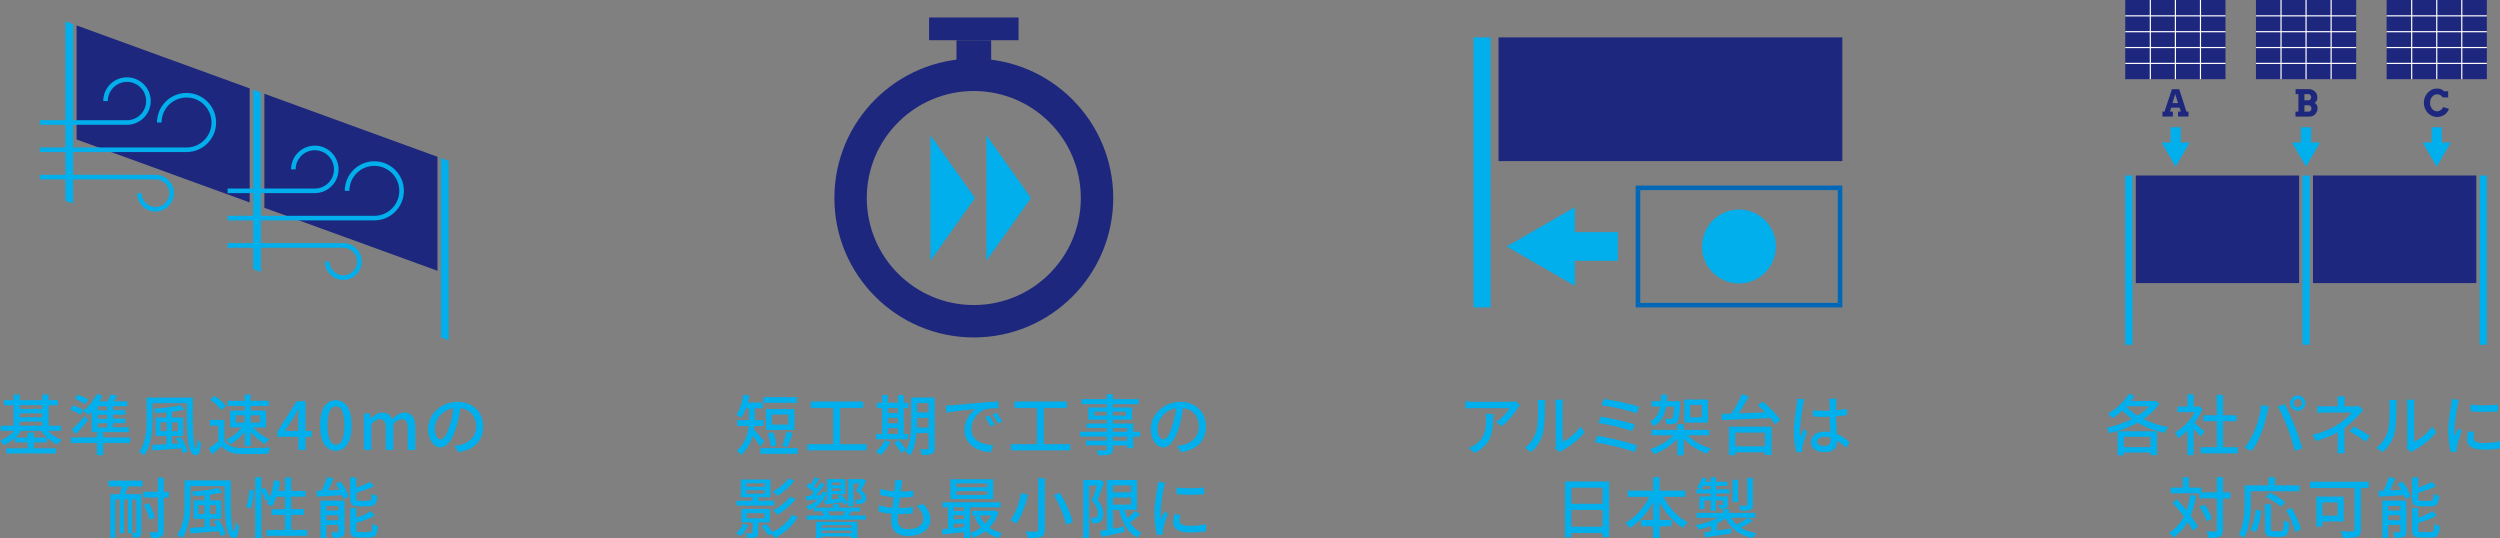 <?xml version="1.0" encoding="UTF-8"?><svg id="_イヤー_2" xmlns="http://www.w3.org/2000/svg" width="490.6" height="105.61" viewBox="0 0 490.6 105.61"><rect x="0" y="0" width="490.6" height="105.61" fill="#808080" stroke="none"/><defs><style>.cls-1{stroke:#fff;stroke-width:.23px;}.cls-1,.cls-2{fill:none;stroke-miterlimit:10;}.cls-3{fill:#0068b7;}.cls-4{fill:#1e277e;}.cls-5{fill:#00afec;}.cls-2{stroke:#00afec;stroke-width:.9px;}</style></defs><g id="_定デザイン"><g><g><g><path class="cls-5" d="M149.22,87.61c-.31-.52-.98-1.4-1.51-2.08-.38,1.36-1.07,2.72-2.29,3.76-.17-.23-.6-.7-.83-.85,1.64-1.39,2.17-3.21,2.33-4.86h-2.24v-1.13h2.3v-2.33h-.58c-.25,.71-.55,1.35-.87,1.87-.23-.17-.75-.46-1.04-.57,.69-.96,1.17-2.48,1.42-3.99l1.14,.21c-.08,.47-.18,.92-.3,1.36h2.96v1.12h-1.59v2.33h1.74v1.13h-1.81c-.03,.23-.05,.48-.09,.72,.52,.53,1.73,1.95,2.03,2.31l-.78,1Zm7.32,.32v1.13h-7.31v-1.13h7.31Zm-.16-8.88h-6.58v-1.12h6.58v1.12Zm-.48,5.33h-5.59v-4.1h5.59v4.1Zm-4.63,3.31c-.05-.71-.33-1.82-.61-2.65l1.03-.25c.34,.82,.6,1.9,.68,2.61l-1.09,.29Zm3.45-6.34h-3.29v1.98h3.29v-1.98Zm-1.22,6.15c.31-.73,.68-1.94,.86-2.78l1.2,.26c-.34,.98-.71,2.09-1.04,2.78l-1.01-.26Z"/><path class="cls-5" d="M170.06,87.17v1.21h-11.64v-1.21h5.08v-7.12h-4.39v-1.25h10.27v1.25h-4.52v7.12h5.2Z"/><path class="cls-5" d="M174.75,86.72c-.47,.98-1.22,1.98-1.92,2.61-.21-.21-.68-.55-.96-.71,.7-.56,1.37-1.39,1.74-2.21l1.14,.31Zm3.48-.52h-6.33v-1.05h1.21v-5.07h-1.05v-1.05h1.05v-1.5h1.09v1.5h2.03v-1.5h1.12v1.5h.94v1.05h-.94v5.07h.88v1.05Zm-4.03-6.12v.98h2.03v-.98h-2.03Zm0,3h2.03v-1.08h-2.03v1.08Zm0,2.07h2.03v-1.12h-2.03v1.12Zm2.2,1.22c.51,.58,1.13,1.38,1.4,1.9l-.98,.58c-.26-.52-.86-1.37-1.35-1.98l.92-.51Zm7.02,1.52c0,.64-.14,.99-.55,1.17-.39,.21-1.01,.23-1.98,.22-.04-.31-.2-.85-.35-1.14,.61,.03,1.26,.01,1.43,.01,.2-.01,.27-.06,.27-.27v-2.89h-2.39c-.14,1.55-.46,3.2-1.2,4.38-.19-.22-.7-.57-.96-.69,1.03-1.7,1.12-4.13,1.12-5.99v-4.68h4.6v9.88Zm-1.17-3.99v-1.9h-2.29v.69c0,.38,0,.79-.03,1.21h2.31Zm-2.29-4.8v1.83h2.29v-1.83h-2.29Z"/><path class="cls-5" d="M186.79,79.53c.94-.09,3.24-.31,5.6-.51,1.37-.12,2.67-.19,3.54-.22v1.31c-.7,0-1.82,.01-2.5,.18-1.7,.52-2.83,2.34-2.83,3.86,0,2.35,2.18,3.12,4.3,3.22l-.47,1.38c-2.52-.13-5.16-1.48-5.16-4.32,0-1.95,1.13-3.51,2.17-4.17-1.12,.12-4.28,.43-5.72,.74l-.13-1.42c.49-.01,.94-.04,1.2-.06Zm8.4,3.8l-.81,.36c-.31-.66-.65-1.26-1.04-1.82l.78-.34c.31,.46,.79,1.25,1.07,1.79Zm1.48-.6l-.79,.39c-.34-.66-.68-1.23-1.09-1.79l.78-.35c.31,.44,.82,1.22,1.11,1.75Z"/><path class="cls-5" d="M210.03,87.17v1.21h-11.64v-1.21h5.08v-7.12h-4.39v-1.25h10.27v1.25h-4.52v7.12h5.2Z"/><path class="cls-5" d="M223.74,85.68h-1.35v2.28h-1.22v-.56h-2.77v.68c0,.66-.17,.94-.61,1.1-.44,.16-1.12,.17-2.21,.17-.07-.27-.25-.72-.42-.98,.71,.03,1.5,.03,1.7,.01,.23-.01,.31-.08,.31-.3v-.69h-4.06v-.91h4.06v-.81h-5.2v-.95h5.2v-.74h-3.94v-.86h3.94v-.77h-3.6v-2.39h3.6v-.66h-4.93v-.98h4.93v-.95h1.22v.95h5.07v.98h-5.07v.66h3.78v2.39h-3.78v.77h3.99v1.6h1.35v.95Zm-6.57-4.12v-.78h-2.44v.78h2.44Zm1.22-.78v.78h2.56v-.78h-2.56Zm0,3.95h2.77v-.74h-2.77v.74Zm2.77,.95h-2.77v.81h2.77v-.81Z"/><path class="cls-5" d="M231.01,87.5c.46-.04,.83-.1,1.14-.18,1.65-.38,3.12-1.57,3.12-3.65,0-1.87-1.12-3.34-3.09-3.59-.18,1.16-.42,2.41-.77,3.61-.78,2.63-1.85,4.1-3.13,4.1s-2.44-1.44-2.44-3.59c0-2.86,2.54-5.34,5.76-5.34s5.06,2.16,5.06,4.86-1.73,4.56-4.88,5.01l-.77-1.22Zm-.91-4.08c.33-1.01,.57-2.18,.7-3.32-2.31,.38-3.67,2.39-3.67,3.98,0,1.48,.66,2.16,1.18,2.16,.56,0,1.18-.83,1.78-2.82Z"/><path class="cls-5" d="M146.86,103.05c-.38,.81-.99,1.65-1.55,2.18-.2-.18-.62-.47-.88-.6,.58-.48,1.1-1.16,1.39-1.85l1.04,.26Zm5.07-3.83h-7.4v-.95h3.15v-.69h-2.29v-3.47h5.8v3.47h-2.39v.69h3.13v.95Zm-3.13,3.3v1.98c0,.51-.1,.77-.48,.91-.38,.17-.87,.17-1.59,.17-.08-.29-.29-.69-.44-.94,.55,.01,1.04,.03,1.21,0,.14,0,.18-.03,.18-.17v-1.95h-2.18v-2.65h5.59v2.65h-2.29Zm-2.33-7.02h3.6v-.66h-3.6v.66Zm0,1.37h3.6v-.68h-3.6v.68Zm.07,4.84h3.46v-1.01h-3.46v1.01Zm10-.26c-.99,1.78-2.63,3.22-4.5,4.13-.14-.25-.42-.58-.68-.83l-.61,.32c-.25-.49-.83-1.26-1.31-1.82l.9-.44c.43,.47,.96,1.12,1.26,1.6,1.55-.77,3-1.98,3.77-3.39l1.17,.43Zm-.64-7.11c-.87,1.17-2.18,2.27-3.39,2.99-.21-.26-.56-.62-.87-.85,1.11-.6,2.42-1.62,3.12-2.6l1.14,.46Zm.29,3.58c-.95,1.21-2.34,2.37-3.63,3.11-.19-.26-.56-.62-.87-.84,1.2-.62,2.61-1.7,3.37-2.73l1.13,.47Z"/><path class="cls-5" d="M167.11,100.38c-.22,.29-.44,.55-.64,.77h3.45v.82h-11.61v-.82h3.43c-.12-.22-.29-.48-.47-.68l.44-.13h-2.07v-.66c-.29,.16-.6,.3-.91,.42-.1-.2-.39-.57-.57-.75,.95-.3,1.75-.75,2.34-1.39-.81,.1-1.56,.19-2.24,.27l-.18-.88c.3-.01,.64-.04,1-.06,.2-.21,.39-.44,.58-.69-.39-.38-.96-.82-1.43-1.14l.51-.68c.12,.08,.25,.16,.38,.25,.3-.46,.61-.99,.79-1.39l.86,.34c-.34,.51-.72,1.05-1.05,1.48,.18,.14,.35,.29,.51,.42,.31-.42,.58-.83,.81-1.2l.83,.38c-.49,.7-1.12,1.49-1.72,2.15l.94-.06c.1-.21,.18-.42,.25-.65l.94,.13c-.4,1.35-1.27,2.31-2.43,2.98h3.63v-.68h1.13v.68h4.17v.77h-1.79l.13,.04Zm-6.98,2.03h8.11v3.16h-1.17v-.31h-5.84v.32h-1.1v-3.17Zm1.1,.65v.49h5.84v-.49h-5.84Zm5.84,1.56v-.51h-5.84v.51h5.84Zm-4.77-6.53v-4.06h3.6v2.96h-.91c.57,.47,1.18,1.16,1.44,1.65l-.74,.43c-.08-.17-.2-.35-.33-.53-1.24,.18-2.46,.35-3.45,.47l-.21-.87,.58-.05Zm3.04,3.06c.17-.23,.36-.53,.52-.81h-3.47c.2,.23,.38,.53,.46,.74l-.21,.06h2.7Zm-2.09-6.46v.51h1.72v-.51h-1.72Zm0,1.65h1.72v-.49h-1.72v.49Zm0,1.66l1.52-.16c-.16-.17-.33-.34-.49-.48l.68-.36h-1.7v1Zm4.21,1.35h-.99v-5.33h2.67l.14-.05,.71,.35c-.31,.65-.65,1.26-.99,1.86,.69,.55,1,1.07,1,1.52s-.18,.78-.51,.97c-.16,.1-.39,.17-.58,.2-.25,.03-.64,.04-.95,.01-.01-.26-.13-.61-.3-.84,.34,.03,.62,.04,.83,.03,.13-.01,.26-.03,.34-.06,.14-.08,.22-.23,.21-.43,0-.32-.3-.71-1.03-1.23,.25-.51,.48-1,.66-1.46h-1.22v4.47Z"/><path class="cls-5" d="M181.28,98.95c.87,1.03,1.3,1.92,1.3,3.03,0,1.92-1.74,3.2-4.39,3.2-1.87,0-3.3-.83-3.3-2.95,0-.34,.04-.82,.09-1.39-.95-.09-1.85-.23-2.57-.46l.07-1.25c.83,.3,1.75,.44,2.64,.52,.08-.68,.17-1.39,.26-2.07-.92-.08-1.89-.25-2.67-.46l.06-1.2c.78,.26,1.78,.42,2.74,.49,.05-.47,.09-.88,.12-1.21,.03-.32,.05-.65,.01-1.01l1.46,.08c-.09,.4-.14,.7-.19,1.01l-.16,1.17c.96,0,1.82-.05,2.5-.17l-.04,1.22c-.81,.08-1.53,.13-2.59,.13h-.03c-.09,.66-.18,1.38-.26,2.05h.18c.83,0,1.75-.04,2.64-.16l-.04,1.22c-.79,.09-1.57,.13-2.41,.13h-.49c-.04,.46-.07,.85-.07,1.12,0,1.16,.68,1.85,2.05,1.85,1.88,0,3.02-.82,3.02-2.04,0-.87-.47-1.78-1.37-2.57l1.43-.3Z"/><path class="cls-5" d="M195.99,100.46c-.38,1.24-1.01,2.25-1.81,3.06,.7,.51,1.55,.88,2.48,1.12-.25,.21-.57,.65-.71,.94-.99-.29-1.86-.74-2.59-1.34-.73,.56-1.55,.99-2.41,1.3-.12-.26-.38-.65-.6-.88v.92h-1.16v-1.16c-1.53,.17-3.07,.34-4.25,.46l-.09-1.05c.35-.03,.75-.06,1.18-.1v-4.17h-1.07v-.99h11.39v.99h-6.01v5.02c.77-.23,1.52-.61,2.18-1.09-.53-.61-.98-1.33-1.31-2.12l.7-.2h-1.17v-.94h4.28l.21-.04,.74,.29Zm-1.08-2.52h-8.4v-3.89h8.4v3.89Zm-7.75,1.6v.73h2.04v-.73h-2.04Zm0,2.35h2.04v-.77h-2.04v.77Zm2.04,1.52v-.65h-2.04v.84l2.04-.19Zm4.5-8.54h-6.03v.74h6.03v-.74Zm0,1.51h-6.03v.75h6.03v-.75Zm-1.46,4.77c.26,.6,.64,1.16,1.09,1.64,.48-.48,.88-1.03,1.18-1.64h-2.27Z"/><path class="cls-5" d="M201.72,97.05c-.43,1.9-1.16,4.25-2.29,5.69-.3-.22-.83-.52-1.16-.64,1.09-1.35,1.78-3.59,2.08-5.3l1.36,.25Zm3.32-3.22v10.15c0,.81-.21,1.16-.71,1.36-.52,.19-1.35,.23-2.59,.22-.08-.34-.29-.91-.48-1.26,.88,.04,1.83,.04,2.11,.03,.27-.01,.36-.09,.36-.35v-10.15h1.31Zm2.96,2.87c1.11,1.81,2.17,4.17,2.5,5.75l-1.31,.52c-.27-1.53-1.3-3.95-2.35-5.82l1.17-.44Z"/><path class="cls-5" d="M216.69,94.63c-.38,1.1-.88,2.47-1.33,3.48,.96,1.03,1.16,1.94,1.16,2.72s-.16,1.3-.57,1.57c-.2,.14-.46,.22-.73,.26-.27,.04-.62,.04-.94,.03-.01-.31-.1-.78-.29-1.11,.29,.03,.53,.03,.73,.03,.17-.01,.31-.03,.43-.12,.2-.13,.27-.43,.26-.81,0-.66-.23-1.49-1.14-2.44,.35-.88,.73-2.07,.99-2.96h-1.55v10.3h-1.14v-11.39h3.13l.17-.04,.82,.48Zm7.02,6.31c-.61,.56-1.33,1.16-1.95,1.62,.58,.86,1.33,1.55,2.26,1.96-.27,.23-.62,.7-.81,1-1.91-.98-3-2.95-3.6-5.47h-1.21v3.69l2.21-.42,.09,1.05c-1.57,.36-3.22,.73-4.47,1l-.4-1.17c.4-.06,.88-.16,1.4-.25v-9.75h5.89v5.84h-2.47c.17,.58,.38,1.14,.62,1.66,.55-.47,1.11-1,1.48-1.44l.95,.66Zm-5.3-5.68v1.35h3.54v-1.35h-3.54Zm0,3.76h3.54v-1.39h-3.54v1.39Z"/><path class="cls-5" d="M228.66,94.73c-.09,.25-.22,.75-.27,.99-.22,1.05-.64,3.47-.64,4.85,0,.46,.03,.88,.09,1.35,.2-.52,.46-1.14,.65-1.61l.68,.52c-.35,.97-.81,2.35-.92,3-.04,.17-.08,.44-.07,.58,0,.13,.01,.33,.03,.48l-1.17,.08c-.26-.9-.49-2.42-.49-4.16,0-1.92,.42-4.11,.56-5.14,.05-.33,.1-.73,.12-1.07l1.44,.12Zm2.96,6.29c-.1,.44-.16,.79-.16,1.14,0,.58,.43,1.04,1.99,1.04,1.16,0,2.13-.1,3.21-.34l.03,1.38c-.81,.16-1.87,.26-3.26,.26-2.18,0-3.2-.75-3.2-2,0-.51,.1-1.03,.22-1.59l1.17,.1Zm4.67-5.37v1.33c-1.47,.14-3.9,.16-5.39,0v-1.31c1.47,.22,4.06,.17,5.39-.01Z"/></g><g><path class="cls-4" d="M218.46,38.86c0,15.11-12.25,27.36-27.36,27.36s-27.36-12.25-27.36-27.36,12.25-27.36,27.36-27.36,27.36,12.25,27.36,27.36Zm-27.36-21c-11.6,0-21,9.4-21,21s9.4,21,21,21,21-9.4,21-21-9.4-21-21-21Z"/><rect class="cls-4" x="182.32" y="3.43" width="17.56" height="4.46"/><rect class="cls-4" x="187.7" y="7.9" width="6.81" height="6.68"/><g><polygon class="cls-5" points="191.33 38.86 182.6 26.55 182.6 51.17 191.33 38.86"/><polygon class="cls-5" points="202.32 38.86 193.58 26.55 193.58 51.17 202.32 38.86"/></g></g></g><g><g><path class="cls-5" d="M298.27,79.51c-.12,.14-.32,.39-.43,.55-.56,.95-1.79,2.6-3.18,3.59l-1.08-.87c1.13-.66,2.27-1.95,2.65-2.69h-7.14c-.51,0-.96,.04-1.52,.08v-1.44c.48,.06,1.01,.12,1.52,.12h7.27c.3,0,.88-.04,1.09-.09l.82,.77Zm-5.25,1.73c0,3.39-.2,5.89-3.61,7.64l-1.2-.98c.38-.13,.83-.34,1.25-.64,1.86-1.2,2.16-2.83,2.16-4.99,0-.35-.01-.66-.08-1.04h1.48Z"/><path class="cls-5" d="M299.21,87.89c1.12-.79,1.86-1.96,2.24-3.16,.38-1.16,.38-3.69,.38-5.19,0-.44-.03-.75-.1-1.05h1.51c-.01,.1-.07,.58-.07,1.04,0,1.48-.05,4.25-.4,5.55-.39,1.43-1.21,2.7-2.31,3.64l-1.24-.83Zm5.98,.12c.05-.22,.09-.52,.09-.82v-7.7c0-.53-.08-.96-.08-1.04h1.51c-.01,.08-.07,.51-.07,1.04v7.19c1.13-.51,2.6-1.61,3.54-2.99l.78,1.12c-1.11,1.47-2.93,2.83-4.42,3.59-.22,.1-.35,.22-.49,.33l-.86-.72Z"/><path class="cls-5" d="M321.32,87.46l-.57,1.27c-1.73-.74-5.71-1.62-7.8-1.94l.52-1.27c2.2,.34,6.07,1.25,7.85,1.94Zm-.51-4.12l-.51,1.26c-1.51-.57-4.75-1.31-6.63-1.6l.48-1.24c1.81,.3,5.03,.99,6.66,1.57Zm.87-3.51l-.53,1.27c-1.55-.57-5.07-1.35-6.89-1.59l.48-1.21c1.7,.21,5.3,.95,6.94,1.52Z"/><path class="cls-5" d="M326.95,79.77c-.27,1.73-.9,3.04-2.43,3.89-.13-.3-.47-.72-.73-.92,1.25-.66,1.77-1.65,2-2.96h-1.73v-1.05h1.86c.04-.4,.06-.86,.08-1.31h1.16c-.03,.46-.05,.9-.08,1.31h2.67s-.01,.3-.03,.46c-.13,2.31-.25,3.26-.56,3.63-.23,.25-.46,.34-.81,.38-.27,.05-.79,.05-1.33,.03-.03-.33-.14-.78-.3-1.07,.46,.04,.87,.05,1.07,.05,.18,0,.29-.03,.38-.13,.17-.18,.27-.79,.36-2.29h-1.59Zm4.23,5.66c1.09,1.13,2.87,2.11,4.59,2.57-.26,.25-.62,.7-.81,1.01-1.66-.57-3.37-1.62-4.55-2.9v3.24h-1.25v-3.26c-1.18,1.31-2.9,2.43-4.54,3.03-.18-.29-.53-.74-.79-.98,1.68-.51,3.46-1.56,4.56-2.72h-4.29v-1.07h5.06v-1.12h1.25v1.12h5v1.07h-4.24Zm4-2.5h-4.65v-4.52h4.65v4.52Zm-1.21-3.47h-2.31v2.43h2.31v-2.43Z"/><path class="cls-5" d="M345.88,78.79c1.29,1.04,2.82,2.54,3.5,3.63l-1.07,.81c-.21-.36-.51-.78-.87-1.21-3.47,.17-7.14,.31-9.53,.42l-.09-1.22,1.96-.06c.75-1.14,1.56-2.65,2.05-3.83l1.35,.47c-.57,1.09-1.29,2.3-1.96,3.32,1.62-.06,3.42-.13,5.2-.21-.49-.49-1-.98-1.49-1.39l.95-.7Zm-6.59,4.94h8.36v5.56h-1.3v-.53h-5.82v.55h-1.24v-5.58Zm1.24,1.16v2.7h5.82v-2.7h-5.82Z"/><path class="cls-5" d="M354.12,78.36c-.09,.22-.21,.75-.26,.99-.23,1.04-.62,3.72-.62,5.1,0,.46,.03,.88,.09,1.35,.18-.53,.46-1.16,.65-1.62l.66,.52c-.34,.96-.78,2.27-.92,2.94-.04,.17-.07,.43-.07,.58,.01,.13,.01,.33,.03,.48l-1.14,.08c-.26-.9-.51-2.34-.51-4.08,0-1.92,.42-4.37,.57-5.4,.04-.33,.09-.73,.1-1.07l1.42,.13Zm8.18,9.52c-.6-.56-1.18-1.04-1.78-1.4v.04c0,1.2-.57,2.21-2.37,2.21s-2.76-.73-2.76-1.96,1.03-2.07,2.74-2.07c.36,0,.71,.03,1.04,.08-.04-.9-.09-2-.12-3-.36,.01-.73,.03-1.09,.03-.74,0-1.44-.04-2.2-.08v-1.22c.73,.06,1.44,.1,2.21,.1,.36,0,.71-.01,1.08-.03,0-.64-.01-1.18-.01-1.51,0-.22-.03-.57-.08-.82h1.47c-.04,.26-.06,.53-.08,.79-.01,.33-.03,.87-.04,1.46,.75-.06,1.47-.16,2.13-.29v1.26c-.66,.1-1.39,.18-2.13,.23,.03,1.29,.1,2.44,.14,3.43,1.07,.43,1.87,1.09,2.52,1.68l-.69,1.07Zm-3.07-2c-.39-.1-.78-.17-1.2-.17-.86,0-1.44,.38-1.44,.91,0,.6,.57,.9,1.39,.9,.95,0,1.25-.48,1.25-1.29v-.35Z"/><path class="cls-5" d="M315.77,94.48v10.91h-1.29v-.79h-6.12v.85h-1.24v-10.96h8.65Zm-7.41,1.22v3.17h6.12v-3.17h-6.12Zm6.12,7.67v-3.3h-6.12v3.3h6.12Z"/><path class="cls-5" d="M326.42,97.5c1.05,2.09,2.82,4.02,4.77,5-.29,.25-.71,.74-.91,1.07-1.86-1.05-3.46-2.89-4.6-4.99v3.47h2.33v1.22h-2.33v2.3h-1.27v-2.3h-2.38v-1.22h2.38v-3.46c-1.14,2.11-2.76,3.93-4.58,5.02-.2-.3-.6-.75-.86-1,1.88-1,3.64-2.99,4.71-5.11h-4.25v-1.22h4.98v-2.63h1.27v2.63h5.03v1.22h-4.29Z"/><path class="cls-5" d="M343.91,102.23c-.7,.51-1.59,.98-2.34,1.31,.85,.53,1.89,.91,3.12,1.1-.25,.21-.55,.66-.68,.96-2.65-.52-4.38-1.81-5.37-3.87-.48,.36-1.07,.72-1.7,1.01v1.39c.88-.13,1.85-.27,2.78-.42l.05,.96c-1.82,.27-3.74,.57-5.12,.78l-.18-1c.38-.04,.82-.1,1.3-.17v-1.05c-.78,.29-1.6,.52-2.39,.68-.13-.26-.43-.66-.65-.88,1.56-.25,3.25-.77,4.46-1.43h-4.24v-.96h5.15v-.74h1.2v.74h5.16v.96h-4.73c.27,.51,.64,.96,1.07,1.35,.77-.38,1.68-.94,2.25-1.35l.87,.62Zm-8.2-5.38h-2.81v-.84h.86c-.21-.14-.55-.31-.75-.4,.44-.51,.81-1.22,1.03-1.92l.92,.23c-.08,.21-.16,.42-.25,.62h1v-.88h1.04v.88h2.24v.81h-2.24v.66h2.63v.84h-2.63v.58h2.33v1.53c0,.42-.06,.61-.36,.74-.29,.13-.69,.13-1.25,.13-.05-.23-.21-.53-.31-.74,.38,.01,.68,.01,.79,.01,.12-.01,.14-.04,.14-.13v-.77h-1.34v2.02h-1.04v-2.02h-1.26v1.69h-.95v-2.47h2.21v-.58Zm0-.84v-.66h-1.4c-.14,.25-.29,.47-.43,.66h1.83Zm5.38,2.47h-1.09v-4.32h1.09v4.32Zm2.89,.57c0,.57-.12,.83-.52,1-.42,.16-1.03,.17-1.91,.17-.07-.3-.22-.7-.38-.99,.65,.03,1.27,.03,1.47,.01,.18-.01,.23-.06,.23-.21v-5.27h1.1v5.28Z"/></g><g><rect class="cls-4" x="294.07" y="7.34" width="67.47" height="24.27"/><rect class="cls-5" x="289.17" y="7.34" width="3.35" height="52.99"/><polygon class="cls-5" points="309.05 40.65 295.68 48.37 309.05 56.09 309.05 51.18 317.49 51.18 317.49 45.56 309.05 45.56 309.05 40.65"/><g><path class="cls-3" d="M360.64,37.31v22.12h-38.76v-22.12h38.76m.9-.9h-40.56v23.92h40.56v-23.92h0Z"/><circle class="cls-5" cx="341.26" cy="48.37" r="7.25"/></g></g></g><g><g><path class="cls-5" d="M9.36,84.54c.73,.75,1.75,1.42,2.76,1.77-.26,.22-.61,.65-.79,.94-1.25-.55-2.48-1.57-3.28-2.7h-3.87c-.31,.46-.71,.91-1.14,1.31h2.38v-.97h1.22v.97h2.57v.96h-2.57v1.16h4.37v1H1.21v-1H5.41v-1.16H2.92v-.86c-.65,.58-1.4,1.08-2.14,1.43-.17-.29-.52-.71-.78-.92,1.03-.39,2.07-1.12,2.81-1.92H.13v-1H2.65v-4.02H.77v-.99h1.89v-1.13h1.21v1.13h4.42v-1.12h1.24v1.12h1.86v.99h-1.86v4.02h2.44v1h-2.6Zm-5.5-5.02v.73h4.42v-.73H3.86Zm0,2.35h4.42v-.74H3.86v.74Zm0,1.66h4.42v-.78H3.86v.78Z"/><path class="cls-5" d="M15.77,81.38c-.46-.33-1.37-.74-2.05-1.01l.61-.82c.68,.21,1.6,.61,2.07,.9l-.62,.94Zm9.78,5.54h-5.29v2.4h-1.24v-2.4h-5.12v-1.08h5.12v-.99h1.24v.99h5.29v1.08Zm-11.48-2.64c.71-.61,1.72-1.64,2.57-2.64l.65,.82c-.73,.91-1.59,1.89-2.38,2.74l-.84-.92Zm2.63-4.94c-.44-.35-1.33-.81-2.03-1.08l.62-.83c.7,.25,1.59,.66,2.05,.97l-.65,.94Zm1.31,1.44c-.23,.25-.48,.48-.72,.69-.21-.22-.68-.65-.95-.86,1.05-.78,2.04-2.03,2.63-3.29l1.16,.36c-.17,.36-.38,.73-.6,1.09h1.56c.25-.45,.48-.99,.62-1.38l1.31,.23c-.23,.39-.48,.79-.71,1.14h2.68v.95h-2.81v.79h2.39v.88h-2.39v.77h2.42v.88h-2.42v.82h3.13v.95h-7.31v-4.04Zm3.02-1.05h-1.85v.79h1.85v-.79Zm0,1.68h-1.85v.77h1.85v-.77Zm0,1.65h-1.85v.82h1.85v-.82Z"/><path class="cls-5" d="M37.84,78.01c-.04,4.93-.03,10.01,.68,10.01,.14,0,.22-.82,.23-1.92,.2,.34,.49,.72,.7,.92-.1,1.61-.34,2.3-1.07,2.3-1.7,0-1.72-4.61-1.74-10.19h-6.71v3.17c0,2.13-.21,5.11-1.65,7.05-.21-.21-.7-.53-.99-.66,1.37-1.81,1.48-4.42,1.48-6.38v-4.29h9.06Zm-2.38,7.72c.61,.87,1.2,2.07,1.39,2.85l-.99,.35c-.07-.27-.17-.6-.31-.95-2.04,.16-4.13,.31-5.62,.43l-.09-1.09c.78-.04,1.77-.09,2.85-.17v-1.6h-2.15v-3.63h2.15v-.99c-.74,.08-1.48,.12-2.18,.16-.04-.25-.17-.68-.3-.9,1.85-.13,4-.36,5.21-.7l.82,.87c-.7,.19-1.57,.34-2.5,.46v1.1h2.21v3.63h-2.21v1.53l1.35-.08c-.18-.34-.38-.68-.57-.98l.94-.3Zm-2.77-1.12v-1.74h-1.2v1.74h1.2Zm1.05-1.74v1.74h1.21v-1.74h-1.21Z"/><path class="cls-5" d="M44.02,86.54c.57,.9,1.64,1.31,3.07,1.36,1.44,.05,4.33,.01,5.96-.09-.14,.29-.34,.86-.4,1.23-1.47,.06-4.08,.09-5.56,.03-1.65-.07-2.77-.49-3.59-1.5-.61,.53-1.24,1.05-1.91,1.61l-.62-1.25c.58-.36,1.27-.85,1.88-1.34v-3.06h-1.66v-1.12h2.85v4.11Zm-.6-6.07c-.42-.61-1.35-1.48-2.17-2.05l.9-.73c.81,.56,1.78,1.37,2.22,1.99l-.95,.79Zm4.59,4.23c-.77,1.03-1.82,1.96-2.85,2.48-.17-.29-.52-.7-.78-.92,1.13-.47,2.31-1.39,3.04-2.38h-2.26v-3.3h2.85v-.92h-3.33v-1.01h3.33v-1.24h1.18v1.24h3.54v1.01h-3.54v.92h3.02v3.3h-2.55c.79,.95,2.08,1.85,3.19,2.31-.27,.23-.64,.66-.82,.96-.96-.52-2.03-1.43-2.83-2.39v2.73h-1.18v-2.79Zm-1.74-1.77h1.74v-1.42h-1.74v1.42Zm2.92-1.42v1.42h1.85v-1.42h-1.85Z"/><path class="cls-5" d="M61.17,85.72h-1.22v2.57h-1.4v-2.57h-4.13v-1l3.81-5.99h1.73v5.84h1.22v1.16Zm-2.63-1.16v-2.51c0-.52,.05-1.33,.08-1.85h-.05c-.23,.48-.49,.98-.77,1.47l-1.89,2.89h2.63Z"/><path class="cls-5" d="M62.82,83.47c0-3.31,1.21-4.93,3.09-4.93s3.09,1.62,3.09,4.93-1.22,4.99-3.09,4.99-3.09-1.66-3.09-4.99Zm4.76,0c0-2.74-.69-3.74-1.66-3.74s-1.66,1-1.66,3.74,.69,3.81,1.66,3.81,1.66-1.04,1.66-3.81Z"/><path class="cls-5" d="M71.4,81.15h1.22l.12,1h.04c.61-.65,1.33-1.18,2.21-1.18,1.07,0,1.66,.49,1.98,1.31,.7-.75,1.43-1.31,2.33-1.31,1.5,0,2.2,1.01,2.2,2.83v4.5h-1.5v-4.32c0-1.23-.39-1.73-1.2-1.73-.49,0-1.01,.33-1.61,.98v5.07h-1.5v-4.32c0-1.23-.38-1.73-1.2-1.73-.48,0-1.01,.33-1.61,.98v5.07h-1.48v-7.15Z"/><path class="cls-5" d="M89.18,87.5c.46-.04,.83-.1,1.14-.18,1.65-.38,3.12-1.57,3.12-3.65,0-1.87-1.12-3.34-3.09-3.59-.18,1.16-.42,2.41-.77,3.61-.78,2.63-1.85,4.1-3.13,4.1s-2.44-1.44-2.44-3.59c0-2.86,2.54-5.34,5.76-5.34s5.06,2.16,5.06,4.86-1.73,4.56-4.88,5.01l-.77-1.22Zm-.91-4.08c.33-1.01,.57-2.18,.7-3.32-2.31,.38-3.67,2.39-3.67,3.98,0,1.48,.66,2.16,1.18,2.16,.56,0,1.18-.83,1.78-2.82Z"/><path class="cls-5" d="M21.31,94.31h6.67v1.16h-2.89c-.17,.52-.34,1.05-.51,1.51h3.15v7.45c0,.46-.08,.74-.35,.9-.3,.17-.68,.19-1.22,.19-.04-.23-.16-.64-.29-.9h-.75v-6.6h-.78v6.6h-.83v-6.6h-.87v7.51h-.99v-8.55h1.83c.14-.46,.3-1,.42-1.51h-2.59v-1.16Zm5.42,3.71h-.79v6.54c.3,.01,.56,.01,.65,.01,.1,0,.14-.04,.14-.16v-6.4Zm6.38-.39h-.98v6.55c0,.65-.16,.98-.53,1.16-.39,.2-.97,.25-1.91,.23-.05-.31-.25-.83-.4-1.13,.64,.03,1.24,.03,1.42,.01,.2,0,.27-.06,.27-.27v-6.55h-2.89v-1.13h2.89v-2.78h1.16v2.78h.98v1.13Zm-3.76,4.38c-.13-.77-.61-1.99-1.12-2.9l.99-.34c.53,.9,1.04,2.07,1.18,2.83l-1.05,.4Z"/><path class="cls-5" d="M45.29,94.27c-.04,4.93-.03,10.01,.68,10.01,.14,0,.22-.82,.23-1.92,.2,.34,.49,.72,.7,.92-.1,1.61-.34,2.3-1.07,2.3-1.7,0-1.72-4.62-1.74-10.19h-6.71v3.17c0,2.13-.21,5.11-1.65,7.05-.21-.21-.7-.53-.99-.66,1.37-1.81,1.48-4.42,1.48-6.38v-4.29h9.06Zm-2.38,7.72c.61,.87,1.2,2.07,1.39,2.85l-.99,.35c-.07-.27-.17-.6-.31-.95-2.04,.16-4.13,.31-5.62,.43l-.09-1.09c.78-.04,1.77-.09,2.85-.17v-1.6h-2.15v-3.63h2.15v-.99c-.74,.08-1.48,.12-2.18,.16-.04-.25-.17-.68-.3-.9,1.85-.13,4-.36,5.21-.7l.82,.87c-.7,.19-1.57,.34-2.5,.46v1.1h2.21v3.63h-2.21v1.53l1.35-.08c-.18-.34-.38-.68-.57-.98l.94-.3Zm-2.77-1.12v-1.74h-1.2v1.74h1.2Zm1.05-1.74v1.74h1.21v-1.74h-1.21Z"/><path class="cls-5" d="M48.32,99.46c.31-.87,.56-2.3,.65-3.35l.87,.13c-.07,1.07-.3,2.57-.61,3.54l-.91-.31Zm11.97,4.54v1.14h-7.97v-1.14h3.61v-2.95h-2.64v-1.13h2.64v-2.44h-1.69c-.25,.73-.53,1.39-.83,1.92-.25-.17-.78-.44-1.08-.56,.17-.26,.34-.56,.48-.9l-.73,.35c-.12-.52-.46-1.35-.78-2.04v9.32h-1.21v-11.92h1.21v2.4l.77-.31c.33,.61,.69,1.4,.85,1.95,.4-1.01,.69-2.24,.86-3.46l1.18,.19c-.09,.65-.23,1.29-.39,1.9h1.37v-2.63h1.21v2.63h2.81v1.14h-2.81v2.44h2.52v1.13h-2.52v2.95h3.15Z"/><path class="cls-5" d="M66.87,94.53c.66,.9,1.37,2.11,1.62,2.93l-1.08,.44c-.07-.21-.17-.46-.29-.73-1.78,.1-3.58,.22-4.9,.3l-.1-1.16c.3-.01,.62-.03,.99-.04,.42-.82,.84-1.87,1.08-2.67l1.26,.29c-.33,.78-.71,1.61-1.08,2.33l2.22-.1c-.23-.42-.48-.83-.74-1.2l1.01-.39Zm.74,9.74c0,.57-.12,.88-.49,1.08-.4,.18-.98,.19-1.77,.19-.06-.31-.23-.78-.4-1.09,.55,.03,1.08,.03,1.26,.01,.17,0,.21-.05,.21-.21v-1.24h-2.39v2.54h-1.13v-7.31h4.72v6.02Zm-3.59-5v.92h2.39v-.92h-2.39Zm2.39,2.83v-.99h-2.39v.99h2.39Zm4.02-2.74c-1.37,0-1.7-.34-1.7-1.57v-4.11h1.21v2.03c1-.35,2.01-.78,2.7-1.14l.78,.87c-1,.46-2.3,.91-3.48,1.26v1.08c0,.43,.09,.51,.64,.51h1.77c.47,0,.55-.21,.6-1.42,.26,.19,.75,.38,1.09,.44-.13,1.62-.48,2.05-1.59,2.05h-2.01Zm2,5.06c.51,0,.6-.25,.65-1.64,.27,.18,.75,.38,1.08,.46-.14,1.77-.48,2.24-1.62,2.24h-2.09c-1.37,0-1.72-.35-1.72-1.56v-4.23h1.2v1.92c1.07-.38,2.15-.85,2.85-1.3l.78,.88c-.99,.57-2.38,1.04-3.63,1.42v1.29c0,.44,.1,.52,.68,.52h1.83Z"/></g><g><polygon class="cls-4" points="51.88 40.78 85.85 53.14 85.85 30.77 51.88 18.4 51.88 40.78"/><polygon class="cls-4" points="15.03 27.37 49 39.73 49 17.35 15.03 4.99 15.03 27.37"/><polygon class="cls-5" points="86.54 66.23 88.04 66.78 88.04 31.57 86.54 31.02 86.54 66.23"/><polygon class="cls-5" points="49.69 52.82 51.19 53.37 51.19 18.15 49.69 17.61 49.69 52.82"/><polygon class="cls-5" points="12.84 39.41 14.34 39.95 14.34 4.74 12.84 4.19 12.84 39.41"/><g><path class="cls-2" d="M20.71,19.83c0-2.33,1.89-4.21,4.21-4.21s4.21,1.89,4.21,4.21-1.89,4.21-4.21,4.21H7.81"/><path class="cls-2" d="M27.36,37.91c0,1.75,1.42,3.16,3.16,3.16s3.16-1.42,3.16-3.16-1.42-3.16-3.16-3.16H7.81"/><path class="cls-2" d="M31.26,24.04c0-2.96,2.4-5.35,5.35-5.35s5.35,2.4,5.35,5.35-2.4,5.35-5.35,5.35H7.81"/></g><g><path class="cls-2" d="M57.57,33.24c0-2.33,1.89-4.21,4.21-4.21s4.21,1.89,4.21,4.21-1.89,4.21-4.21,4.21h-17.12"/><path class="cls-2" d="M64.21,51.32c0,1.75,1.42,3.16,3.16,3.16s3.16-1.42,3.16-3.16-1.42-3.16-3.16-3.16h-22.71"/><path class="cls-2" d="M68.11,37.45c0-2.96,2.4-5.35,5.35-5.35s5.35,2.4,5.35,5.35-2.4,5.35-5.35,5.35h-28.8"/></g></g></g><g><g><path class="cls-5" d="M423.74,79.18c-.74,1.18-1.82,2.21-3.09,3.06,1.46,.73,3.13,1.29,4.88,1.59-.27,.29-.62,.79-.78,1.12-1.88-.39-3.69-1.08-5.25-2-1.73,.96-3.69,1.65-5.56,2.07-.12-.31-.38-.82-.6-1.08,1.68-.34,3.46-.92,5.06-1.72-.7-.49-1.33-1.05-1.9-1.65-.62,.57-1.27,1.08-1.94,1.5-.19-.23-.64-.69-.91-.9,1.63-.88,3.2-2.31,4.11-3.89l1.14,.4c-.21,.34-.44,.69-.69,1.01h4.49l.21-.06,.84,.56Zm-8.18,5.45h7.74v4.68h-1.29v-.51h-5.23v.55h-1.22v-4.72Zm1.22,1.09v2.02h5.23v-2.02h-5.23Zm.48-5.93c.6,.65,1.35,1.26,2.22,1.79,.88-.55,1.68-1.16,2.29-1.85h-4.47l-.04,.05Z"/><path class="cls-5" d="M431.89,85.68c-.3-.38-.88-1-1.42-1.53v5.17h-1.2v-4.8c-.58,.57-1.21,1.07-1.82,1.46-.12-.31-.42-.88-.6-1.12,1.48-.85,2.98-2.35,3.86-3.98h-3.41v-1.1h1.96v-2.39h1.2v2.39h.9l.21-.04,.68,.46c-.39,.99-.96,1.94-1.61,2.79,.61,.49,1.69,1.43,1.99,1.7l-.74,.99Zm7.25,2.08v1.2h-7.28v-1.2h3.15v-5.1h-2.63v-1.17h2.63v-4h1.24v4h2.63v1.17h-2.63v5.1h2.9Z"/><path class="cls-5" d="M443.75,79.46l1.48,.3c-.09,.33-.21,.82-.27,1.1-.17,.86-.64,2.72-1.14,4-.47,1.21-1.21,2.61-1.91,3.63l-1.42-.6c.82-1.08,1.56-2.46,2.02-3.56,.57-1.39,1.09-3.31,1.25-4.88Zm3.28,.29l1.34-.44c.52,.97,1.39,2.86,1.91,4.17,.49,1.25,1.18,3.28,1.53,4.5l-1.48,.48c-.35-1.42-.9-3.13-1.42-4.52-.52-1.35-1.33-3.21-1.89-4.19Zm3.88-2.13c.83,0,1.51,.68,1.51,1.5s-.68,1.5-1.51,1.5-1.5-.66-1.5-1.5,.66-1.5,1.5-1.5Zm0,2.3c.44,0,.82-.36,.82-.81s-.38-.82-.82-.82-.81,.38-.81,.82,.36,.81,.81,.81Z"/><path class="cls-5" d="M460.08,87.4c0,.48,.04,1.13,.07,1.53h-1.48c.05-.38,.09-1.05,.09-1.53,0-.7,0-1.74,.01-2.57-1.21,.68-2.63,1.23-4.23,1.72l-.79-1.21c2.5-.57,4.13-1.44,5.29-2.2,1.09-.7,2.03-1.6,2.44-2.18h-5.1c-.47,0-1.24,.03-1.64,.05v-1.35c.44,.05,1.17,.08,1.61,.08h2.42v-.77c0-.39-.03-.87-.08-1.17h1.48c-.04,.3-.08,.79-.08,1.17v.77h1.9c.34,0,.68-.03,.92-.1l.86,.82c-.27,.29-.61,.64-.85,.91-.66,.77-1.72,1.82-2.86,2.64v3.41Zm1.86-3.71c1.21,.65,1.9,1.04,3.13,1.87l-.86,1.13c-1.13-.86-1.95-1.39-3.12-2.03l.84-.98Z"/><path class="cls-5" d="M466.32,87.89c1.12-.79,1.86-1.96,2.24-3.16,.38-1.16,.38-3.69,.38-5.19,0-.44-.03-.75-.1-1.05h1.51c-.01,.1-.07,.58-.07,1.04,0,1.48-.05,4.25-.4,5.55-.39,1.43-1.21,2.7-2.31,3.64l-1.24-.83Zm5.98,.12c.05-.22,.09-.52,.09-.82v-7.7c0-.53-.08-.96-.08-1.04h1.51c-.01,.08-.06,.51-.06,1.04v7.19c1.13-.51,2.6-1.61,3.54-2.99l.78,1.12c-1.11,1.47-2.93,2.83-4.42,3.59-.22,.1-.35,.22-.49,.33l-.86-.72Z"/><path class="cls-5" d="M482.57,78.47c-.09,.25-.22,.75-.27,.99-.22,1.05-.64,3.47-.64,4.85,0,.46,.03,.88,.09,1.35,.2-.52,.46-1.14,.65-1.61l.68,.52c-.35,.98-.81,2.35-.92,3-.04,.17-.08,.44-.07,.58,0,.13,.01,.33,.03,.48l-1.17,.08c-.26-.9-.49-2.42-.49-4.16,0-1.92,.42-4.11,.56-5.14,.05-.32,.1-.73,.12-1.07l1.44,.12Zm2.96,6.29c-.1,.44-.16,.79-.16,1.14,0,.58,.43,1.04,1.99,1.04,1.16,0,2.13-.1,3.21-.34l.03,1.38c-.81,.16-1.87,.26-3.26,.26-2.18,0-3.2-.75-3.2-2,0-.51,.1-1.03,.22-1.59l1.17,.1Zm4.67-5.37v1.33c-1.47,.14-3.9,.16-5.39,0v-1.31c1.47,.22,4.06,.17,5.39-.01Z"/><path class="cls-5" d="M430.98,97.27c-.25,1.47-.6,2.77-1.08,3.91,.58,.79,1.08,1.55,1.39,2.17l-.97,.82c-.23-.51-.58-1.12-1.01-1.76-.7,1.25-1.62,2.26-2.81,3.06-.16-.23-.57-.71-.82-.94,1.27-.77,2.21-1.83,2.89-3.17-.7-.95-1.48-1.9-2.22-2.7l.84-.69c.62,.65,1.27,1.4,1.9,2.16,.31-.91,.55-1.91,.71-3.02l1.18,.16Zm6.72,.53h-1.47v6.2c0,.74-.17,1.09-.58,1.31-.44,.19-1.14,.25-2.24,.25-.05-.35-.22-.92-.39-1.29,.78,.03,1.48,.03,1.7,.01,.22,0,.31-.06,.31-.29v-6.2h-3.41v-.98h-5.64v-1.12h2.37v-2.05h1.17v2.05h2.51v.92h3v-2.99h1.2v2.99h1.47v1.17Zm-4.68,4.52c-.2-.75-.77-1.96-1.37-2.85l.99-.47c.61,.86,1.22,2.02,1.42,2.79l-1.04,.52Z"/><path class="cls-5" d="M441.7,98.54c0,2.03-.2,5.04-1.33,7.03-.22-.2-.75-.56-1.03-.69,1.05-1.85,1.14-4.49,1.14-6.34v-3.3h4.68v-1.59h1.26v1.59h4.82v1.17h-9.56v2.13Zm-.1,5.38c.61-1,.92-2.54,1.05-3.93l1.1,.25c-.16,1.42-.46,3.13-1.08,4.16l-1.08-.48Zm5.99,.33c.47,0,.53-.33,.6-2.16,.25,.2,.75,.4,1.07,.49-.12,2.16-.43,2.76-1.57,2.76h-1.69c-1.22,0-1.53-.39-1.53-1.62v-4.77h1.18v4.77c0,.46,.09,.53,.53,.53h1.42Zm.01-4.8c-.62-.58-1.95-1.46-3-2l.82-.79c1.03,.49,2.37,1.3,3.06,1.9l-.87,.9Zm2.09,.23c.83,1.33,1.62,3.06,1.83,4.23l-1.18,.49c-.18-1.14-.91-2.93-1.72-4.29l1.07-.43Z"/><path class="cls-5" d="M464.85,95.75h-1.55v8.22c0,.78-.2,1.18-.74,1.36-.56,.22-1.47,.23-2.77,.23-.07-.35-.31-.95-.51-1.3,.99,.05,2.07,.04,2.38,.04,.29-.01,.38-.09,.38-.36v-8.19h-8.74v-1.21h11.54v1.21Zm-9.1,6.59v1.01h-1.17v-5.9h5.36v4.89h-4.19Zm0-3.74v2.6h2.99v-2.6h-2.99Z"/><path class="cls-5" d="M471.49,94.53c.66,.9,1.37,2.11,1.62,2.93l-1.08,.44c-.07-.21-.17-.46-.29-.73-1.78,.1-3.58,.22-4.9,.3l-.1-1.16c.3-.01,.62-.03,.99-.04,.42-.82,.84-1.87,1.08-2.67l1.26,.29c-.33,.78-.71,1.61-1.08,2.33l2.22-.1c-.23-.42-.48-.83-.74-1.2l1.01-.39Zm.74,9.74c0,.57-.12,.88-.49,1.08-.4,.18-.98,.19-1.77,.19-.06-.31-.23-.78-.4-1.09,.55,.03,1.08,.03,1.26,.01,.17,0,.21-.05,.21-.21v-1.24h-2.39v2.54h-1.13v-7.31h4.72v6.02Zm-3.59-5v.92h2.39v-.92h-2.39Zm2.39,2.83v-.99h-2.39v.99h2.39Zm4.02-2.74c-1.37,0-1.7-.34-1.7-1.57v-4.11h1.21v2.03c1-.35,2.01-.78,2.7-1.14l.78,.87c-1,.46-2.3,.91-3.48,1.26v1.08c0,.43,.09,.51,.64,.51h1.77c.47,0,.55-.21,.6-1.42,.26,.19,.75,.38,1.09,.44-.13,1.62-.48,2.05-1.59,2.05h-2.01Zm2,5.06c.51,0,.6-.25,.65-1.64,.27,.18,.75,.38,1.08,.46-.14,1.77-.48,2.24-1.62,2.24h-2.09c-1.37,0-1.72-.35-1.72-1.56v-4.23h1.2v1.92c1.07-.38,2.15-.85,2.85-1.3l.78,.88c-.99,.57-2.38,1.04-3.63,1.42v1.29c0,.44,.1,.52,.68,.52h1.83Z"/></g><g><rect class="cls-4" x="419.13" y="34.44" width="32.05" height="21.11"/><rect class="cls-4" x="453.9" y="34.44" width="32.05" height="21.11"/><rect class="cls-5" x="417.06" y="34.44" width="1.41" height="33.22"/><rect class="cls-5" x="451.84" y="34.44" width="1.41" height="33.22"/><rect class="cls-5" x="486.61" y="34.44" width="1.41" height="33.22"/><polygon class="cls-5" points="424.2 27.97 426.95 32.72 429.69 27.97 427.95 27.97 427.95 24.97 425.95 24.97 425.95 27.97 424.2 27.97"/><polygon class="cls-5" points="449.8 27.97 452.54 32.72 455.29 27.97 453.54 27.97 453.54 24.97 451.54 24.97 451.54 27.97 449.8 27.97"/><polygon class="cls-5" points="475.44 27.97 478.19 32.72 480.93 27.97 479.18 27.97 479.18 24.97 477.19 24.97 477.19 27.97 475.44 27.97"/><path class="cls-4" d="M427.42,21.9h.54l-.24-.77h-1.65l-.24,.77h.57v.97h-2.04v-.97h.4l1.46-4.4h1.42l1.43,4.4h.39v.97h-2.04v-.97Zm-1.08-1.68h1.08l-.55-1.75-.54,1.75Z"/><path class="cls-4" d="M450.49,21.9h.55v-3.43h-.55v-.98h2.62c.24,0,.47,.05,.67,.14s.38,.2,.52,.35c.15,.15,.26,.32,.34,.52,.08,.2,.12,.41,.12,.63,0,.26-.04,.48-.14,.65-.09,.17-.22,.31-.39,.41,.18,.11,.32,.25,.42,.42,.1,.17,.15,.37,.15,.61s-.04,.47-.13,.67c-.08,.2-.2,.38-.34,.53-.15,.15-.32,.26-.52,.34-.2,.08-.41,.12-.64,.12h-2.7v-.97Zm1.73-3.43v1.21h.84c.07,0,.13-.02,.19-.05,.06-.03,.11-.08,.15-.13s.08-.12,.1-.19c.03-.07,.04-.14,.04-.22s-.01-.15-.04-.22c-.03-.07-.06-.14-.1-.2s-.09-.11-.15-.14c-.06-.04-.12-.06-.19-.06h-.84Zm0,2.18v1.25h.89c.07,0,.13-.02,.19-.05,.06-.04,.11-.08,.16-.14,.04-.06,.08-.12,.1-.2,.03-.08,.04-.16,.04-.24,0-.09-.01-.17-.04-.24-.03-.07-.06-.14-.11-.19-.04-.06-.1-.1-.16-.13-.06-.03-.12-.05-.19-.05h-.89Z"/><path class="cls-4" d="M479.35,19.13c-.13-.19-.25-.32-.36-.4-.11-.08-.22-.14-.34-.17s-.25-.05-.39-.05c-.2,0-.38,.04-.55,.13-.17,.09-.32,.21-.44,.36-.12,.15-.22,.33-.29,.53s-.11,.42-.11,.64,.04,.44,.1,.65c.07,.2,.17,.38,.29,.53s.27,.27,.44,.36c.17,.09,.36,.13,.56,.13,.14,0,.27-.02,.4-.07,.12-.05,.23-.11,.33-.18s.19-.16,.26-.26c.08-.1,.13-.2,.18-.31l1.14,.32c-.07,.23-.18,.45-.32,.64-.14,.2-.31,.37-.51,.51s-.42,.26-.67,.34c-.25,.08-.52,.12-.81,.12-.24,0-.48-.03-.7-.1-.22-.07-.43-.16-.62-.28-.19-.12-.37-.27-.53-.44-.16-.17-.29-.36-.4-.57-.11-.21-.2-.43-.26-.67-.06-.24-.09-.48-.09-.74,0-.39,.07-.75,.2-1.08,.13-.34,.32-.63,.55-.88,.23-.25,.51-.45,.82-.6,.32-.15,.66-.22,1.02-.22,.29,0,.54,.04,.73,.11,.2,.07,.42,.21,.66,.43h.79v1.2h-1.1Z"/><g><rect class="cls-4" x="417.06" width="19.67" height="15.54"/><line class="cls-1" x1="417.06" y1="3.11" x2="436.74" y2="3.11"/><line class="cls-1" x1="417.06" y1="6.22" x2="436.74" y2="6.22"/><line class="cls-1" x1="417.06" y1="9.33" x2="436.74" y2="9.33"/><line class="cls-1" x1="417.06" y1="12.44" x2="436.74" y2="12.44"/><line class="cls-1" x1="426.9" y1="0" x2="426.9" y2="15.54"/><line class="cls-1" x1="431.82" y1="0" x2="431.82" y2="15.54"/><line class="cls-1" x1="421.98" y1="0" x2="421.98" y2="15.54"/></g><g><rect class="cls-4" x="468.35" width="19.67" height="15.54"/><line class="cls-1" x1="468.35" y1="3.11" x2="488.02" y2="3.11"/><line class="cls-1" x1="468.35" y1="6.22" x2="488.02" y2="6.22"/><line class="cls-1" x1="468.35" y1="9.33" x2="488.02" y2="9.33"/><line class="cls-1" x1="468.35" y1="12.44" x2="488.02" y2="12.44"/><line class="cls-1" x1="478.19" y1="0" x2="478.19" y2="15.54"/><line class="cls-1" x1="483.1" y1="0" x2="483.1" y2="15.54"/><line class="cls-1" x1="473.27" y1="0" x2="473.27" y2="15.54"/></g><g><rect class="cls-4" x="442.71" width="19.67" height="15.54"/><line class="cls-1" x1="442.71" y1="3.11" x2="462.38" y2="3.11"/><line class="cls-1" x1="442.71" y1="6.22" x2="462.38" y2="6.22"/><line class="cls-1" x1="442.71" y1="9.33" x2="462.38" y2="9.33"/><line class="cls-1" x1="442.71" y1="12.44" x2="462.38" y2="12.44"/><line class="cls-1" x1="452.54" y1="0" x2="452.54" y2="15.54"/><line class="cls-1" x1="457.46" y1="0" x2="457.46" y2="15.54"/><line class="cls-1" x1="447.63" y1="0" x2="447.63" y2="15.54"/></g></g></g></g></g></svg>